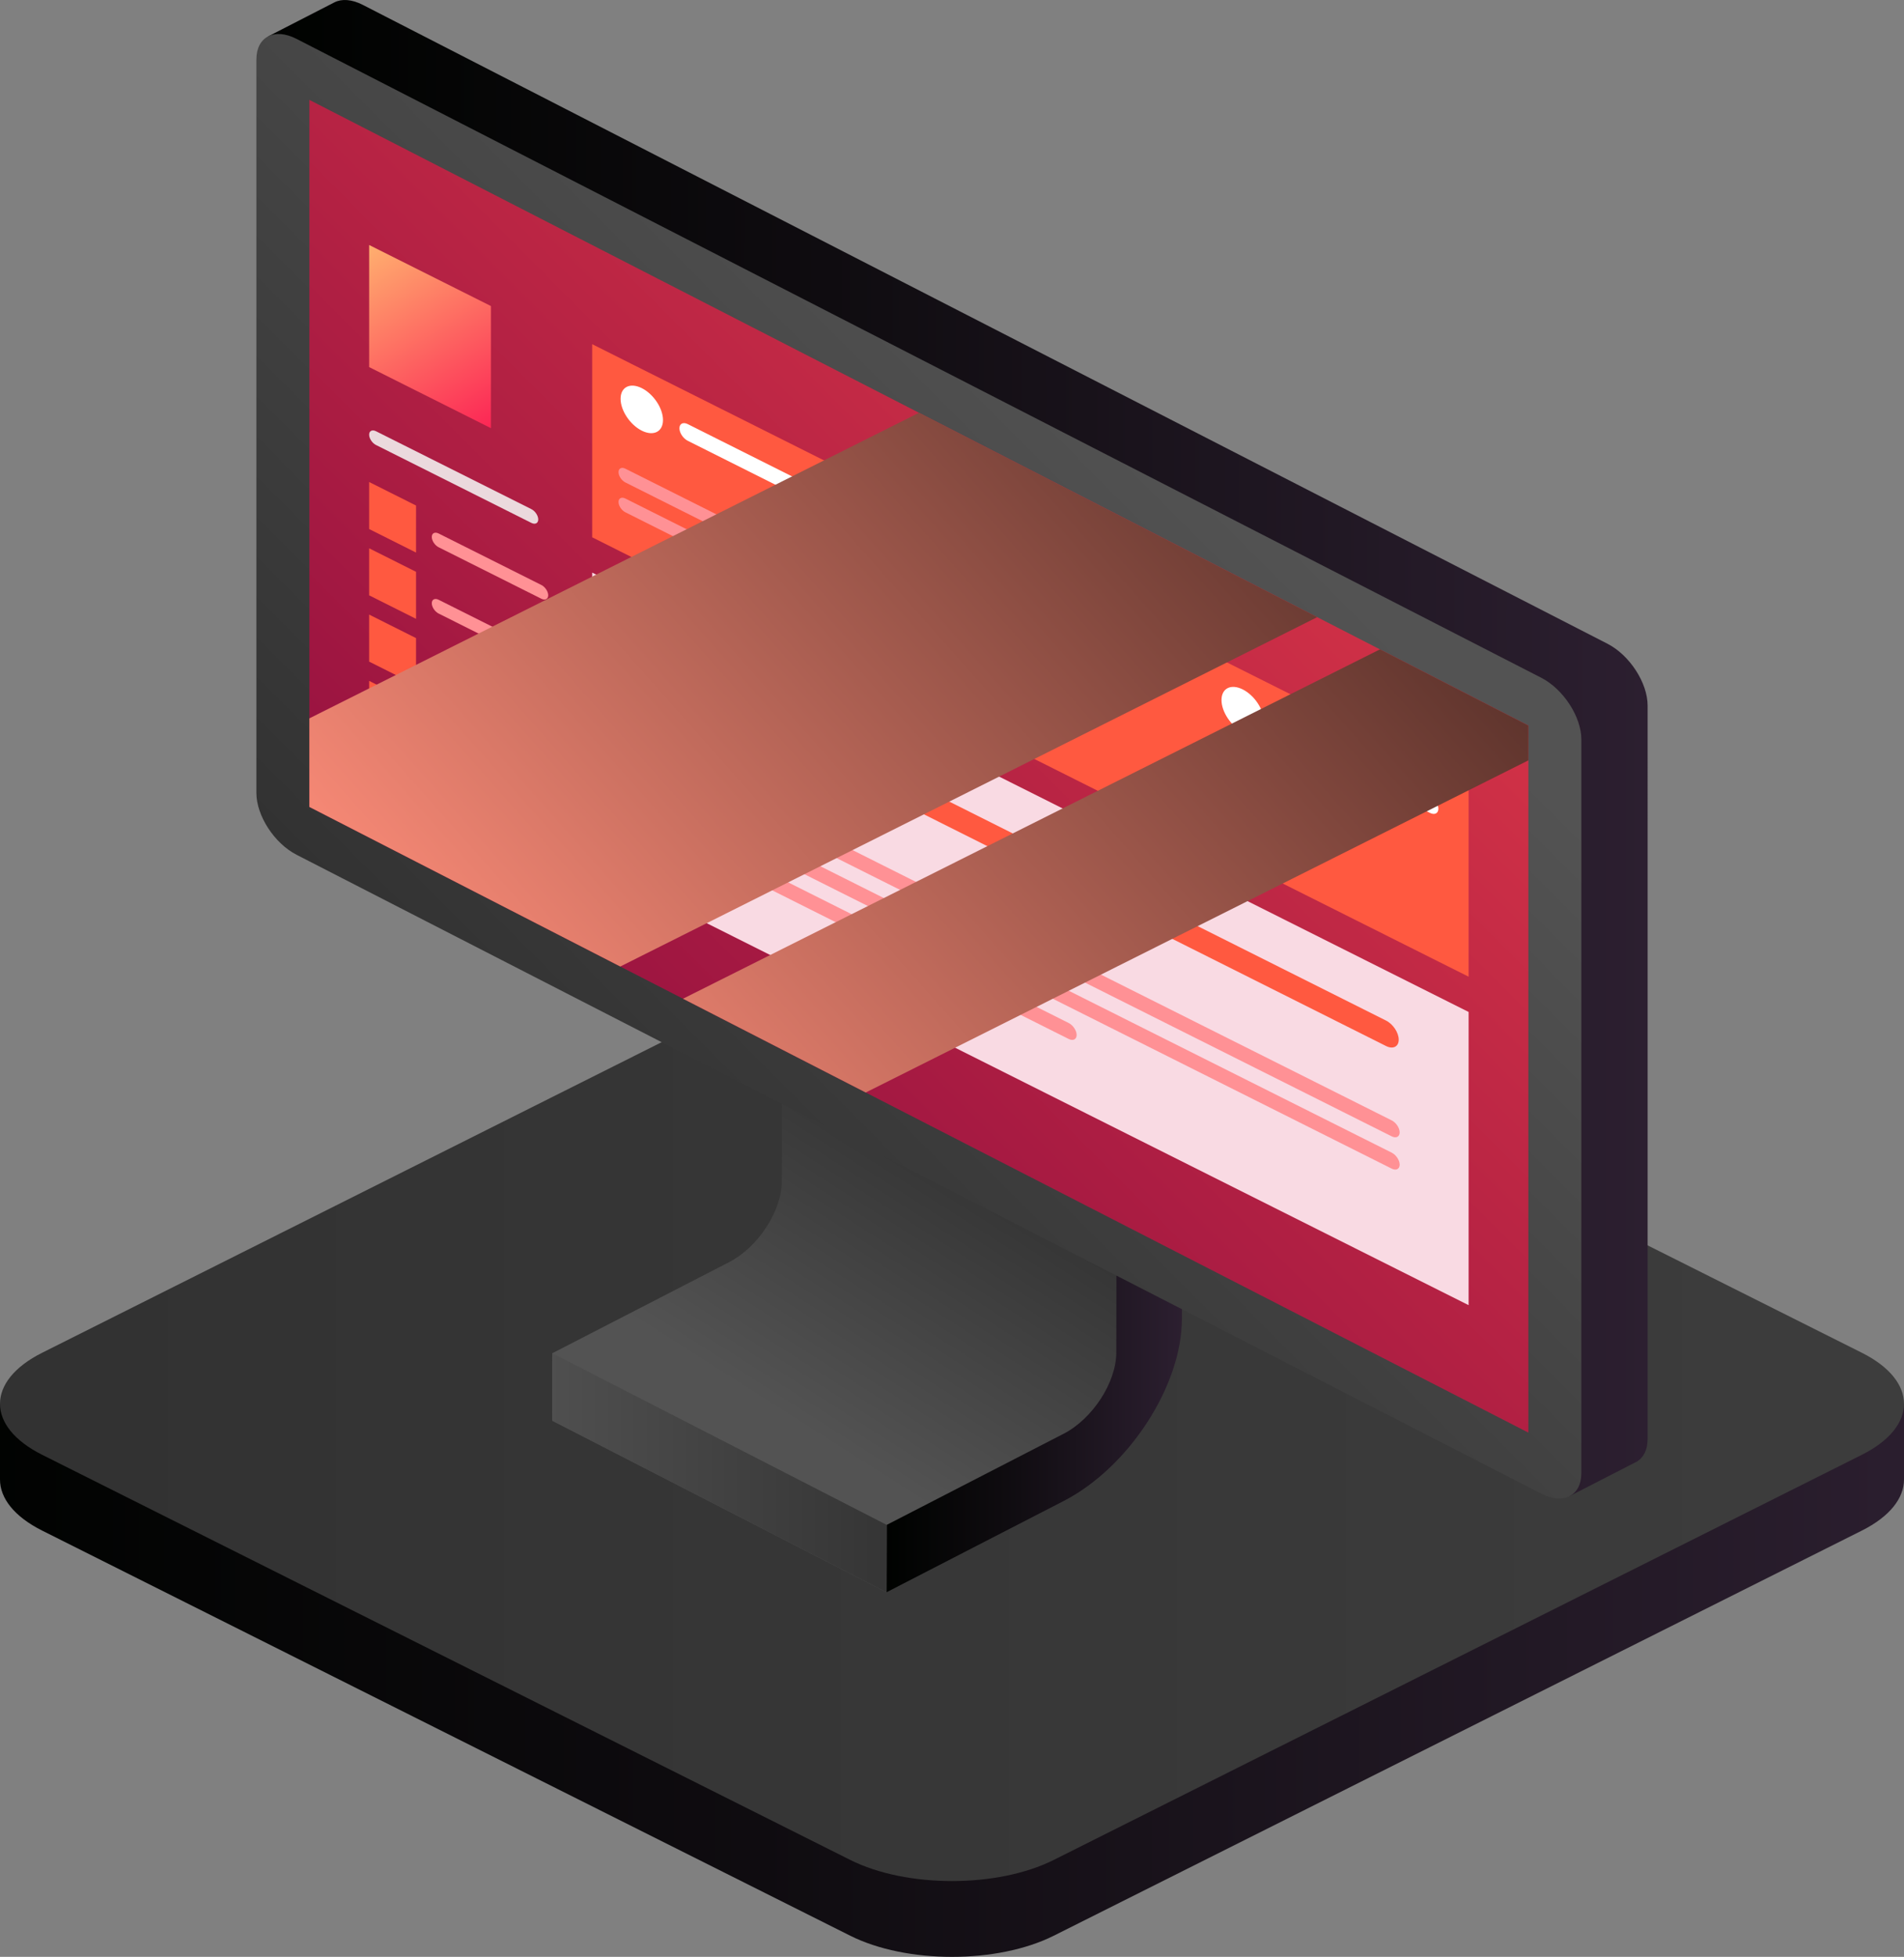 <svg width="218" height="224" viewBox="0 0 218 224" fill="none" xmlns="http://www.w3.org/2000/svg">
<rect x="0" y="0" width="218" height="224" fill="#808080" stroke="none"/>
<g clip-path="url(#clip0_35_97)">
<g clip-path="url(#clip1_35_97)">
<path d="M0 160.69V169.367C0 171.48 1.609 173.594 4.826 175.206L97.349 221.581C103.784 224.806 114.216 224.806 120.651 221.581L213.174 175.206C216.391 173.594 218 171.48 218 169.367V160.69H0Z" fill="url(#paint0_linear_35_97)"/>
<path d="M213.174 166.53L120.651 212.905C114.216 216.13 103.784 216.13 97.349 212.905L4.826 166.53C-1.609 163.305 -1.609 158.076 4.826 154.85L97.349 108.476C103.784 105.25 114.216 105.25 120.651 108.476L213.174 154.85C219.609 158.076 219.609 163.305 213.174 166.53Z" fill="url(#paint1_linear_35_97)"/>
<path d="M135.359 130.158L97.071 110.51L89.56 114.38L127.849 134.029L135.359 130.158Z" fill="url(#paint2_linear_35_97)"/>
<path d="M135.321 150.984C135.318 154.811 133.797 159.065 131.345 162.84C128.893 166.615 125.509 169.913 121.781 171.829L101.51 182.271L63.221 162.622L63.237 154.905L83.509 144.463C85.159 143.61 86.658 142.144 87.748 140.467C88.837 138.79 89.515 136.902 89.522 135.205L89.56 114.38L127.849 134.029L135.359 130.158L135.321 150.984Z" fill="url(#paint3_linear_35_97)"/>
<path d="M131.345 162.84C133.797 159.065 135.318 154.811 135.321 150.984L135.359 130.158L127.849 134.029L127.811 154.854C127.804 156.551 127.125 158.439 126.036 160.116C124.947 161.792 123.447 163.259 121.797 164.112L101.525 174.554L101.509 182.271L121.781 171.829C125.509 169.913 128.893 166.615 131.345 162.84Z" fill="url(#paint4_linear_35_97)"/>
<path d="M101.525 174.554L63.237 154.905L63.221 162.622L101.509 182.271L101.525 174.554Z" fill="url(#paint5_linear_35_97)"/>
<path d="M41.539 0.558L184.048 73.689C186.587 74.992 188.646 78.161 188.646 80.768L188.645 164.722C188.645 165.992 188.156 166.894 187.361 167.334L179.729 171.251L41.538 93.951C38.998 92.648 36.939 89.478 36.939 86.872L30.742 4.145L38.287 0.272C39.119 -0.155 40.269 -0.093 41.539 0.558Z" fill="url(#paint6_linear_35_97)"/>
<path d="M33.954 4.451L176.462 77.581C179.002 78.884 181.061 82.054 181.061 84.661L181.06 168.614C181.06 171.221 179.001 172.277 176.461 170.974L33.952 97.844C31.413 96.541 29.354 93.371 29.354 90.764L29.355 6.811C29.355 4.204 31.414 3.148 33.954 4.451Z" fill="url(#paint7_linear_35_97)"/>
<path d="M174.991 163.992L174.993 83.054L35.423 11.433L35.422 92.37L174.991 163.992Z" fill="url(#paint8_linear_35_97)"/>
<path d="M56.21 49.011L42.265 42.021V28.044L56.21 35.034V49.011Z" fill="url(#paint9_linear_35_97)"/>
<path d="M168.15 111.802L67.802 61.505V39.398L168.15 89.695V111.802Z" fill="#FF5940"/>
<path d="M47.636 63.251L42.265 60.559V55.176L47.636 57.868V63.251Z" fill="#FF5940"/>
<path d="M61.981 68.537L50.224 62.645C49.79 62.427 49.438 61.898 49.438 61.463C49.438 61.028 49.79 60.852 50.224 61.069L61.981 66.962C62.415 67.179 62.767 67.708 62.767 68.143C62.767 68.578 62.415 68.754 61.981 68.537Z" fill="#FF9195"/>
<path d="M47.636 70.839L42.265 68.147V62.764L47.636 65.456V70.839Z" fill="#FF5940"/>
<path d="M61.981 76.125L50.224 70.233C49.79 70.015 49.438 69.486 49.438 69.051C49.438 68.616 49.79 68.44 50.224 68.657L61.981 74.55C62.415 74.767 62.767 75.296 62.767 75.731C62.767 76.166 62.415 76.343 61.981 76.125Z" fill="#FF9195"/>
<path d="M47.636 78.427L42.265 75.735V70.352L47.636 73.044V78.427Z" fill="#FF5940"/>
<path d="M61.981 83.713L50.224 77.82C49.79 77.603 49.438 77.074 49.438 76.639C49.438 76.204 49.79 76.028 50.224 76.245L61.981 82.138C62.415 82.355 62.767 82.884 62.767 83.319C62.767 83.754 62.415 83.93 61.981 83.713Z" fill="#FF9195"/>
<path d="M47.636 86.015L42.265 83.323V77.94L47.636 80.632V86.015Z" fill="#FF5940"/>
<path d="M61.981 91.301L50.224 85.408C49.79 85.191 49.438 84.662 49.438 84.227C49.438 83.792 49.79 83.615 50.224 83.833L61.981 89.725C62.415 89.943 62.767 90.472 62.767 90.907C62.767 91.342 62.415 91.518 61.981 91.301Z" fill="#FF9195"/>
<path d="M60.839 59.855L43.051 50.939C42.617 50.722 42.265 50.193 42.265 49.758C42.265 49.323 42.617 49.146 43.051 49.364L60.839 58.28C61.273 58.497 61.625 59.026 61.625 59.461C61.625 59.896 61.273 60.073 60.839 59.855Z" fill="#EBD9DD"/>
<path d="M73.482 44.43C72.141 43.758 71.054 44.303 71.054 45.647C71.054 46.991 72.141 48.626 73.482 49.298C74.823 49.97 75.91 49.425 75.91 48.081C75.91 46.737 74.823 45.103 73.482 44.43ZM94.932 56.661L78.743 48.547C78.218 48.284 77.792 48.497 77.792 49.024C77.792 49.551 78.218 50.192 78.743 50.455L94.932 58.569C95.458 58.833 95.884 58.619 95.884 58.092C95.884 57.566 95.458 56.925 94.932 56.661ZM107.883 61.673C106.542 61.001 105.455 61.545 105.455 62.89C105.455 64.234 106.542 65.868 107.883 66.54C109.224 67.213 110.311 66.668 110.311 65.324C110.311 63.98 109.224 62.345 107.883 61.673ZM129.333 73.904L113.144 65.79C112.619 65.526 112.193 65.74 112.193 66.267C112.193 66.794 112.619 67.434 113.144 67.698L129.333 75.812C129.859 76.075 130.285 75.862 130.285 75.335C130.285 74.808 129.859 74.168 129.333 73.904ZM142.284 78.916C140.943 78.243 139.856 78.788 139.856 80.132C139.856 81.476 140.943 83.111 142.284 83.783C143.625 84.455 144.712 83.91 144.712 82.566C144.712 81.222 143.625 79.588 142.284 78.916ZM163.734 91.147L147.545 83.033C147.02 82.769 146.594 82.983 146.594 83.509C146.594 84.036 147.02 84.677 147.545 84.94L163.734 93.055C164.26 93.318 164.686 93.105 164.686 92.578C164.686 92.051 164.26 91.41 163.734 91.147Z" fill="white"/>
<path d="M71.604 55.227L109.321 74.132C109.755 74.349 110.107 74.173 110.107 73.738C110.107 73.303 109.755 72.774 109.321 72.556L71.604 53.651C71.17 53.434 70.818 53.61 70.818 54.045C70.818 54.48 71.17 55.009 71.604 55.227ZM109.321 75.972L71.604 57.067C71.17 56.85 70.818 57.026 70.818 57.461C70.818 57.896 71.17 58.425 71.604 58.643L109.321 77.548C109.755 77.765 110.107 77.589 110.107 77.154C110.107 76.719 109.755 76.19 109.321 75.972Z" fill="#FF9195"/>
<path d="M168.15 149.401L67.802 99.104V65.543L168.15 115.839V149.401Z" fill="#F9DAE3"/>
<path d="M81.005 85.392L72.815 81.288V73.08L81.005 77.184V85.392Z" fill="#FF5940"/>
<path d="M158.694 119.737L86.363 83.483C85.56 83.081 84.909 82.102 84.909 81.297C84.909 80.493 85.56 80.166 86.363 80.569L158.694 116.823C159.497 117.225 160.148 118.204 160.148 119.009C160.148 119.813 159.497 120.139 158.694 119.737Z" fill="#FF5940"/>
<path d="M85.821 93.227L159.345 130.079C159.848 130.331 160.256 130.127 160.256 129.622C160.256 129.117 159.848 128.504 159.345 128.251L85.821 91.399C85.317 91.147 84.909 91.352 84.909 91.856C84.909 92.361 85.317 92.975 85.821 93.227ZM159.345 131.946L85.821 95.094C85.317 94.842 84.909 95.047 84.909 95.551C84.909 96.056 85.317 96.67 85.821 96.922L159.345 133.774C159.848 134.026 160.256 133.822 160.256 133.317C160.256 132.812 159.848 132.199 159.345 131.946ZM122.358 117.102L85.821 98.789C85.317 98.537 84.909 98.741 84.909 99.246C84.909 99.75 85.317 100.364 85.821 100.617L122.358 118.93C122.861 119.183 123.27 118.978 123.27 118.473C123.27 117.968 122.861 117.355 122.358 117.102Z" fill="#FF9195"/>
<path style="mix-blend-mode:screen" d="M157.998 74.333L78.201 114.323L99.124 125.059L174.992 87.038V83.054L157.998 74.333ZM105.221 47.25L35.422 82.23L35.422 92.37L71.019 110.637L150.815 70.647L105.221 47.25Z" fill="url(#paint10_linear_35_97)"/>
</g>
</g>
<defs>
<linearGradient id="paint0_linear_35_97" x1="-7.73" y1="192.345" x2="224.693" y2="192.345" gradientUnits="userSpaceOnUse">
<stop stop-color="#000200"/>
<stop offset="0.406" stop-color="#0F0C10"/>
<stop offset="1" stop-color="#2C1F30"/>
</linearGradient>
<linearGradient id="paint1_linear_35_97" x1="9.57" y1="160.69" x2="645.28" y2="160.69" gradientUnits="userSpaceOnUse">
<stop stop-color="#323232"/>
<stop offset="1" stop-color="#535353"/>
</linearGradient>
<linearGradient id="paint2_linear_35_97" x1="140.65" y1="122.269" x2="82.104" y2="122.269" gradientUnits="userSpaceOnUse">
<stop stop-color="#9BB5FA"/>
<stop offset="0.545" stop-color="#B2CEFD"/>
<stop offset="1" stop-color="#C2DFFF"/>
</linearGradient>
<linearGradient id="paint3_linear_35_97" x1="114.486" y1="131.741" x2="93.568" y2="164.603" gradientUnits="userSpaceOnUse">
<stop stop-color="#323232"/>
<stop offset="1" stop-color="#535353"/>
</linearGradient>
<linearGradient id="paint4_linear_35_97" x1="101.509" y1="156.215" x2="135.359" y2="156.215" gradientUnits="userSpaceOnUse">
<stop stop-color="#000200"/>
<stop offset="0.406" stop-color="#0F0C10"/>
<stop offset="1" stop-color="#2C1F30"/>
</linearGradient>
<linearGradient id="paint5_linear_35_97" x1="105.95" y1="168.588" x2="56.985" y2="168.588" gradientUnits="userSpaceOnUse">
<stop stop-color="#323232"/>
<stop offset="1" stop-color="#535353"/>
</linearGradient>
<linearGradient id="paint6_linear_35_97" x1="30.742" y1="85.626" x2="188.646" y2="85.626" gradientUnits="userSpaceOnUse">
<stop stop-color="#000200"/>
<stop offset="0.406" stop-color="#0F0C10"/>
<stop offset="1" stop-color="#2C1F30"/>
</linearGradient>
<linearGradient id="paint7_linear_35_97" x1="64.383" y1="128.628" x2="140.091" y2="53.089" gradientUnits="userSpaceOnUse">
<stop stop-color="#323232"/>
<stop offset="1" stop-color="#535353"/>
</linearGradient>
<linearGradient id="paint8_linear_35_97" x1="145.993" y1="46.836" x2="63.52" y2="129.125" gradientUnits="userSpaceOnUse">
<stop stop-color="#D43347"/>
<stop offset="1" stop-color="#941040"/>
</linearGradient>
<linearGradient id="paint9_linear_35_97" x1="42.517" y1="27.692" x2="55.87" y2="49.125" gradientUnits="userSpaceOnUse">
<stop stop-color="#FFB06F"/>
<stop offset="1" stop-color="#FC2655"/>
</linearGradient>
<linearGradient id="paint10_linear_35_97" x1="63.056" y1="122.282" x2="197.673" y2="2.584" gradientUnits="userSpaceOnUse">
<stop stop-color="#F48774"/>
<stop offset="1"/>
</linearGradient>
<clipPath id="clip0_35_97">
<rect width="218" height="224" fill="white"/>
</clipPath>
<clipPath id="clip1_35_97">
<rect width="218" height="224" fill="white"/>
</clipPath>
</defs>
</svg>
